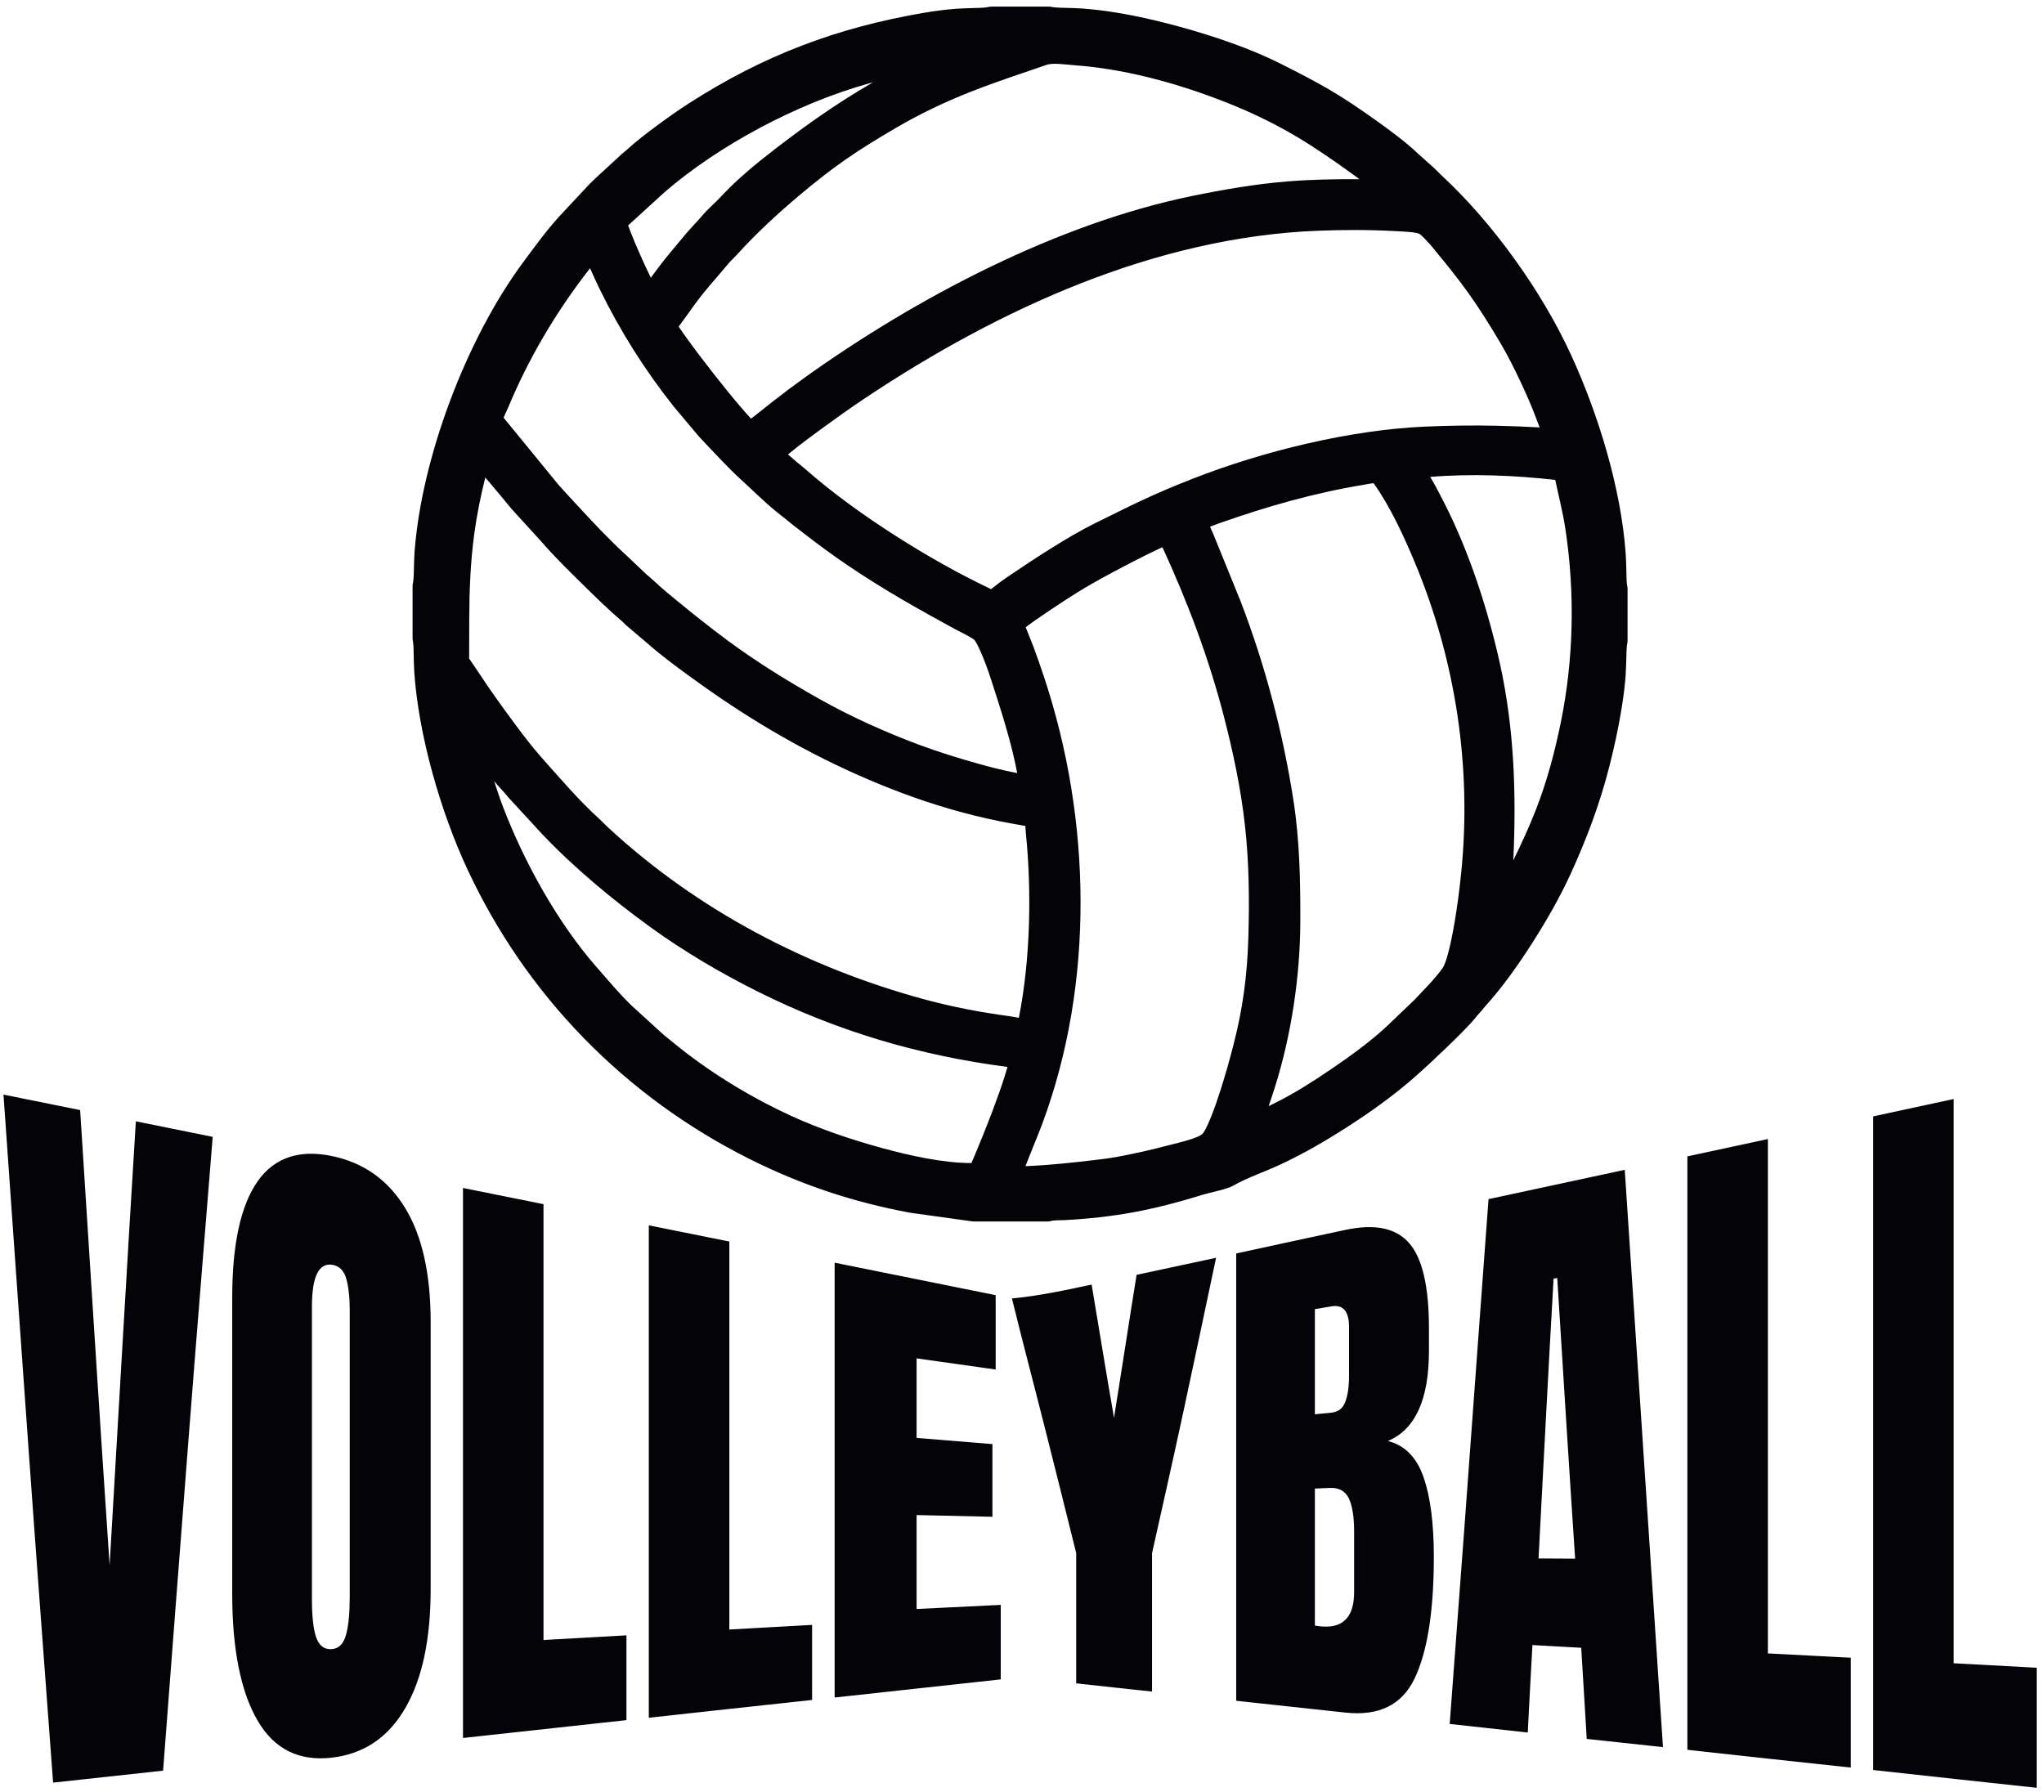 <?xml version="1.0" encoding="UTF-8" standalone="no"?>
<!-- Created with Inkscape (http://www.inkscape.org/) -->

<svg
   version="1.1"
   id="svg1"
   width="497.333"
   height="436"
   viewBox="0 0 497.333 436"
   sodipodi:docname="VOLLEY 7.eps"
   xmlns:inkscape="http://www.inkscape.org/namespaces/inkscape"
   xmlns:sodipodi="http://sodipodi.sourceforge.net/DTD/sodipodi-0.dtd"
   xmlns="http://www.w3.org/2000/svg"
   xmlns:svg="http://www.w3.org/2000/svg">
  <defs
     id="defs1" />
  <sodipodi:namedview
     id="namedview1"
     pagecolor="#ffffff"
     bordercolor="#000000"
     borderopacity="0.25"
     inkscape:showpageshadow="2"
     inkscape:pageopacity="0.0"
     inkscape:pagecheckerboard="0"
     inkscape:deskcolor="#d1d1d1">
    <inkscape:page
       x="0"
       y="0"
       inkscape:label="1"
       id="page1"
       width="497.333"
       height="436"
       margin="0"
       bleed="0" />
  </sodipodi:namedview>
  <g
     id="g1"
     inkscape:groupmode="layer"
     inkscape:label="1">
    <path
       id="path1"
       d="M 97.141,16.711 C 81.891,222.563 66.203,429.98 51.387,638.992 36.465,849.559 21.266,1061.62 6.387,1275.48 c 46.488,-9.46 93.355,-18.82 140.218,-28.3 8.926,-140.54 17.833,-280.399 26.782,-419.477 8.886,-138.265 17.855,-276.164 27.148,-413.387 7.817,136.832 15.992,273.024 23.809,408.52 7.797,135.125 16,269.714 24.183,403.784 46.86,-9.35 93.731,-18.82 140.59,-28.44 C 373.867,1008.8 358.203,817.961 343.375,625.414 328.453,431.449 313.238,235.855 298.363,38.578 231.043,31.332 164.09,23.953 97.141,16.711 Z M 606.352,62.285 C 547.207,55.668 501.77,77.781 471.328,129.977 c -30.93,53.027 -46.5,130.781 -46.5,232.312 0,90.211 0,180.426 0,270.637 0,90.23 0,180.57 0,270.914 0,97.85 15.582,169.16 46.5,213.08 30.449,43.25 75.879,58.43 135.024,46.36 59.492,-12.15 104.336,-44.7 135.382,-96.14 30.707,-50.87 46.129,-119.972 46.129,-208.085 0,-81.387 0,-162.785 0,-244.035 0,-81.383 0,-162.649 0,-243.907 0,-92.316 -15.433,-164.332 -46.129,-217.558 C 710.688,99.723 665.836,68.949 606.352,62.285 Z m 0,198.606 c 13.378,0.769 22.05,9.429 26.777,26.601 4.57,16.653 6.695,40.164 6.695,70.051 0,87.187 0,174.379 0,261.695 0,87.184 0,174.5 0,261.68 0,23.187 -2.066,42.5 -6.332,57.687 -4.277,15.223 -13.031,23.637 -26.027,25.555 -24.563,3.602 -36.828,-22.137 -36.828,-77.18 0,-88.902 0,-177.664 0,-266.433 0,-88.758 0,-177.531 0,-266.289 0,-31.348 2.238,-54.926 7.437,-70.719 5.211,-15.797 14.524,-23.434 28.278,-22.648 z M 847.004,98.371 c 0,167.789 0,335.442 0,503.09 0,167.769 0,335.422 0,503.209 49.094,-9.87 98.191,-19.75 147.285,-29.63 0,-133.017 0,-265.892 0,-398.782 0,-132.875 0,-265.762 0,-398.649 50.591,2.903 101.171,5.797 151.761,8.559 0,-51.621 0,-103.375 0,-155.145 -99.69,-10.925 -199.366,-21.726 -299.046,-32.652 z m 339.956,37.004 c 0,150.137 0,300.27 0,450.406 0,150.145 0,300.399 0,450.539 49.11,-10.01 98.2,-19.75 147.3,-29.63 0,-118.405 0,-236.655 0,-355.057 0,-118.258 0,-236.528 0,-354.801 50.22,2.906 100.8,5.676 151.39,8.438 0,-45.836 0,-91.54 0,-137.372 -99.69,-10.66 -199.37,-21.582 -298.69,-32.523 z m 339.97,37.004 c 0,132.629 0,265.242 0,397.738 0,132.613 0,265.242 0,397.856 98.2,-19.891 196.39,-39.637 294.58,-59.395 0,-45.308 0,-90.75 0,-136.043 -48.35,6.848 -96.7,13.692 -144.68,20.406 0,-48.468 0,-97.066 0,-145.527 46.12,-3.68 92.25,-7.504 138.74,-11.32 0,-44.375 0,-88.77 0,-133.02 -46.49,1.063 -92.62,2.106 -138.74,3.16 0,-57.281 0,-114.578 0,-171.859 51.33,2.504 102.65,5.004 153.99,7.504 0,-45.441 0,-90.867 0,-136.301 -101.54,-11.07 -202.72,-22.129 -303.89,-33.199 z m 441.89,25.949 c 0,39.766 0,79.555 0,119.188 0,39.769 0,79.554 0,119.191 -19.72,80.199 -39.65,158.898 -59.14,236.262 -19.18,76.054 -39.06,150.406 -58.4,229.551 48.35,4.605 97.08,14.878 145.8,25.425 6.7,-40.05 13.41,-80.34 20.09,-120.906 6.7,-40.687 13.76,-81.66 20.83,-123.016 6.69,42.942 13.79,86.274 20.46,129.602 6.72,43.715 13.76,87.84 20.83,132.09 48.35,10.273 96.71,20.801 145.42,31.219 -19.7,-93.649 -39.29,-186.024 -58.76,-276.704 -19.2,-89.468 -39.06,-177.402 -58.39,-263.785 0,-42.156 0,-84.425 0,-126.566 0,-42.281 0,-84.422 0,-126.559 -46.51,4.868 -92.62,10.008 -138.74,15.008 z m 292.72,786.5 c 66.21,14.492 132.79,28.822 199.37,43.072 53.91,11.54 92.81,3.81 117.17,-24.24 24.36,-28.039 36.08,-80.332 36.08,-155.664 0,-13.699 0,-27.531 0,-41.215 0,-89.039 -24.92,-144.078 -75.14,-165.027 30.87,-7.77 52.51,-29.738 65.09,-65.719 12.71,-36.312 18.98,-85.207 18.98,-146.183 0,-99.43 -11.78,-174.082 -35.34,-222.965 -23.29,-48.297 -65.46,-68.723 -126.84,-62.028 -66.56,7.254 -133.16,14.489 -199.37,21.598 0,136.445 0,272.75 0,409.184 0,136.312 0,272.75 0,409.187 z m 173.71,-291.32 c 12.64,1.23 21.08,7.597 25.66,19.23 4.7,11.938 7.07,28.055 7.07,48.731 0,29.492 0,59.14 0,88.636 0,28.848 -10.79,41.477 -31.62,38.051 -10.4,-1.699 -20.82,-3.414 -30.87,-5.129 0,-64.132 0,-128.285 0,-192.41 9.67,0.93 19.72,1.91 29.76,2.891 z M 2420,302.246 c 38.3,-2.324 57.27,18.949 57.27,63.082 0,36.875 0,73.746 0,110.75 0,26.863 -3.23,47.238 -9.66,60.582 -6.58,13.649 -18.23,19.899 -34.97,19.235 -9.3,-0.368 -18.22,-0.801 -27.15,-1.192 0,-41.883 0,-83.754 0,-125.508 0,-41.742 0,-83.504 0,-125.246 4.83,-0.656 9.67,-1.418 14.51,-1.703 z m 232.1,-178.199 c 11.53,156.859 23.86,314.898 35.33,474.246 11.58,160.66 23.81,322.664 35.72,485.977 82.94,17.9 165.88,35.69 249.2,53.59 11.54,-172.915 23.11,-347.161 34.59,-522.446 11.58,-176.719 23.44,-354.656 35.33,-533.769 -46.48,5.004 -92.99,10.004 -139.48,15.012 -3.34,55.578 -6.69,111.157 -10.04,166.735 -29.75,1.578 -59.51,3.422 -89.27,5.007 -2.97,-53.476 -5.95,-106.812 -8.55,-160.015 -47.62,5.262 -95.23,10.394 -142.83,15.664 z m 162.54,302.781 c 22.31,-0.133 44.64,-0.262 66.95,-0.394 -5.57,86.386 -11.54,172.382 -16.74,257.992 -5.2,85.461 -10.78,170.558 -15.99,255.504 -2.23,-0.407 -4.46,-0.801 -6.69,-1.063 -4.83,-86 -9.68,-171.859 -14.14,-257.215 -4.46,-85.195 -8.92,-170.14 -13.39,-254.824 z M 3086.92,76.769 c 0,180.95 0,361.911 0,542.86 0,180.949 0,361.781 0,542.861 49.09,10.53 98.19,21.21 147.28,31.74 0,-156.98 0,-313.839 0,-470.683 0,-156.731 0,-313.574 0,-470.438 50.59,-2.636 101.18,-5.265 151.76,-7.898 0,-67.031 0,-134.066 0,-200.965 -99.69,10.664 -199.36,21.457 -299.04,32.523 z m 339.96,-37.004 c 0,199.261 0,398.656 0,597.906 0,199.387 0,398.648 0,598.038 49.1,10.54 98.2,21.08 147.3,31.74 0,-172.13 0,-344.251 0,-516.251 0,-172.133 0,-344.129 0,-516.129 50.58,-2.761 101.17,-5.523 151.76,-8.16 0,-73.226 0,-146.445 0,-219.683 C 3626.25,17.902 3526.57,28.832 3426.88,39.766"
       style="fill:#040307;fill-opacity:1;fill-rule:evenodd;stroke:none"
       transform="matrix(0.133,0,0,-0.133,0,436)" />
    <path
       id="path2"
       d="m 755.77,2213.12 c 1.226,7.3 1.203,17.84 1.468,25.24 0.364,10.1 0.453,20.48 1.211,30.55 13.008,173.04 95.227,389.7 198.321,529 20.468,27.65 41.835,57.16 64.83,82.65 0.11,0.13 0.21,0.24 0.33,0.36 l 55.62,59.55 c 0.18,0.2 0.34,0.37 0.54,0.56 5.53,5.6 11.23,10.94 17.02,16.27 l 41.81,38.56 c 3.03,2.88 6.24,4.98 9.16,7.68 17.67,16.34 37.91,31.64 57.28,45.94 18.55,13.69 37.61,27.2 57.01,39.68 136.13,87.52 270.03,138.3 429.64,165.56 19.83,3.39 39.74,5.95 59.81,7.49 10.19,0.79 20.73,0.86 30.97,1.24 7.28,0.26 18.03,0.25 25.2,1.53 2.56,0.76 5.02,1.1 7.8,1.1 h 104.97 c 2.51,0 4.72,-0.28 7.03,-0.88 7.43,-1.17 17.68,-1.14 25.19,-1.41 10.03,-0.37 20.34,-0.48 30.33,-1.23 59.21,-4.42 121.18,-17.97 178.36,-33.72 61.79,-17.03 127.99,-39.33 185.26,-68.26 28.82,-14.56 57.48,-29.23 85.41,-45.43 28.95,-16.78 57.63,-36.34 84.87,-55.74 26.77,-19.06 55.74,-40.27 78.93,-62.31 l 25.72,-23 c 6.17,-5.34 11.46,-11.33 17.39,-16.82 94.03,-87.02 183.78,-212.55 237.1,-328.84 50.04,-109.14 91.28,-243.84 99.82,-363.95 0.73,-10.3 0.81,-20.91 1.15,-31.26 0.27,-7.88 0.19,-18.69 1.39,-26.47 0.56,-2.22 0.81,-4.32 0.81,-6.71 v -93.48 c 0,-2.42 -0.26,-4.56 -0.82,-6.8 -1.2,-7.88 -1.18,-18.54 -1.48,-26.5 -0.4,-10.37 -0.53,-21 -1.29,-31.32 -1.48,-19.94 -4.11,-39.63 -7.25,-59.36 -5.84,-36.59 -13.84,-72.71 -22.99,-108.6 -17.17,-67.35 -41.53,-131.71 -70.42,-194.85 -19.41,-42.4 -43.38,-84.23 -68.4,-123.56 -26.06,-40.96 -55.67,-83.24 -88.39,-119.15 -2.55,-2.8 -4.7,-6.08 -7.32,-8.98 -2.09,-2.32 -4.45,-4.53 -6.35,-7 -7.27,-9.47 -16.04,-18.58 -24.36,-27.14 -10.7,-11.01 -21.7,-21.75 -32.79,-32.38 -19.82,-19 -40.18,-38.17 -60.89,-56.21 -36.78,-32.02 -77.98,-61.32 -118.95,-87.73 -39.09,-25.2 -80.46,-49.36 -122.63,-69.03 -28.85,-13.45 -60.22,-23.76 -87.84,-39.41 -8.35,-4.72 -23.37,-8.07 -32.87,-10.5 -7.52,-1.93 -15.51,-3.69 -22.9,-5.98 -41.06,-12.74 -82.44,-23.73 -124.72,-31.59 -42.38,-7.87 -84.91,-12.42 -127.94,-14.65 -6.36,-0.33 -15.76,0.03 -22.04,-1.06 -2.87,-0.97 -5.67,-1.42 -8.85,-1.42 h -133.92 c -1.36,0 -2.52,0.08 -3.87,0.27 l -112.86,15.7 c -0.45,0.07 -0.84,0.13 -1.29,0.22 -103.91,19.4 -198.55,50.9 -293.02,98.24 -228.08,114.29 -408.59,299.04 -516.218,530.46 -48.922,105.18 -89.375,245.4 -97.032,361.37 -0.648,9.78 -0.695,19.82 -0.984,29.63 -0.219,7.39 -0.121,17.64 -1.258,24.91 -0.547,2.21 -0.785,4.26 -0.785,6.62 v 94.98 c 0,2.63 0.301,4.94 0.977,7.37 z m 841.44,914.49 c -4.48,-1.21 -8.93,-2.45 -13.36,-3.71 -127.14,-36.33 -268.15,-111.12 -367.62,-196.91 l -67.14,-61.27 c 1.56,-4.31 3.22,-8.56 4.81,-12.63 5.25,-13.45 10.93,-26.78 16.79,-39.98 6.32,-14.25 12.93,-28.84 19.97,-43.06 10.59,14.52 21.3,28.9 33.02,42.99 9.99,12.01 19.94,24.05 29.98,36.03 10.27,12.25 21.6,23.49 31.95,35.64 10.52,12.33 22.68,22.21 33.55,33.94 21.31,23.02 48.14,46.92 72.74,66.46 68.27,54.22 133.94,101.43 205.31,142.5 z m -355.67,-446.97 c 5.34,-7.99 10.93,-15.84 16.57,-23.62 15.52,-21.41 31.63,-42.48 47.95,-63.28 16.03,-20.44 32.38,-40.78 49.28,-60.51 6.07,-7.09 12.25,-14.17 18.66,-20.96 3.91,2.94 7.71,5.99 10.65,8.26 9.43,7.29 18.61,14.86 27.99,22.2 19.68,15.37 39.65,30.43 59.96,44.96 204.14,145.98 461.34,281.27 708.29,331.95 57.37,11.77 114.64,21.66 173.05,26.5 44.3,3.66 88.64,4.47 133.04,4.17 -3.7,2.81 -7.43,5.57 -11.16,8.27 -34.16,24.74 -68.79,48.85 -105.09,70.35 -46.61,27.61 -94.56,49.64 -145.23,68.72 -82.6,31.1 -172.73,55.03 -261.08,61.28 -12.69,0.9 -37.72,4.71 -49.4,0.72 -46.67,-15.96 -93.66,-31.45 -139.55,-49.54 -47.9,-18.88 -93.29,-40.59 -137.72,-66.66 -31.14,-18.27 -62,-37 -91.64,-57.65 -28.32,-19.73 -55.21,-41.1 -81.66,-63.26 -40.24,-33.74 -81.78,-71.95 -116.9,-110.98 -4.89,-5.43 -10.67,-10.38 -15.26,-15.95 -11.22,-13.59 -22.84,-26.75 -34.27,-40.15 -14.02,-16.44 -26.68,-33.17 -39.02,-50.92 -5.56,-8 -11.72,-15.86 -17.46,-23.9 z m 619.36,-816.82 c -9.02,47.61 -23.88,96.84 -38.22,141.36 -6.31,19.57 -12.3,39.03 -19.55,58.32 -3.58,9.49 -15.17,38.95 -21.67,44.95 -10.78,7.13 -23.3,12.69 -34.7,18.89 -65.34,35.55 -130.11,72.08 -191.81,113.7 -47.25,31.88 -92.22,66.45 -136.39,102.44 -21.32,17.37 -40.39,36.69 -60.69,55.13 -27.95,25.38 -52.33,52.8 -78.37,79.95 -0.44,0.47 -0.81,0.88 -1.23,1.37 l -45.79,54.5 c -0.18,0.22 -0.34,0.41 -0.52,0.64 -52.53,66.39 -97.3,137.29 -134.49,213.39 -6.27,12.83 -12.27,25.78 -17.97,38.87 l -1.5,-1.79 c -60.37,-77.5 -110.863,-162.72 -148.594,-253.47 -1.836,-4.41 -5.687,-11.96 -8.129,-18.07 l 100.743,-123.16 c 2.91,-3.2 5.77,-6.09 8.51,-9.47 l 23.7,-25.72 c 29.96,-32.5 59.79,-64.39 92.43,-94.27 0.12,-0.11 0.23,-0.21 0.35,-0.33 l 35.4,-33.53 c 12.32,-10.21 23.63,-21.49 35.91,-31.72 37.42,-31.16 74.7,-61.34 113.91,-90.27 52.85,-39 108.98,-73.65 166.2,-105.84 58.86,-33.12 121.43,-61.23 184.71,-84.76 34.33,-12.77 70.65,-23.96 105.89,-33.85 20.67,-5.8 41.67,-11.27 62.72,-15.48 2.77,-0.56 5.87,-1.17 9.15,-1.78 z m -419.33,582.95 c 4.73,-4.15 9.46,-8.08 11.84,-10.25 5.31,-4.87 11.35,-9.15 16.8,-13.96 52.55,-46.36 111.08,-88.27 170.12,-125.93 54.8,-34.95 112.12,-67.45 170.81,-95.41 0.63,-0.3 1.31,-0.64 2.03,-0.99 1.55,1.27 3.06,2.55 4.37,3.58 8.31,6.58 16.78,12.82 25.54,18.79 25.93,17.67 52.13,35.01 78.73,51.64 26.95,16.85 54.84,33.53 83.37,47.55 27.53,13.51 54.95,27.37 82.71,40.42 30.97,14.56 62.32,27.66 94.18,40.14 128.47,50.31 287.82,89.44 425.88,95.35 42.82,1.84 85.52,2.5 128.37,1.6 26.81,-0.57 53.59,-1.69 80.36,-3.1 -1.74,4.45 -3.45,8.84 -5.05,13.16 -8.61,23.32 -18.71,46.41 -29.24,68.91 -11.51,24.57 -23.94,49.43 -37.76,72.78 -18.13,30.61 -36.83,60.76 -57.48,89.75 -18.66,26.22 -38.73,51.3 -59.27,76.05 -4.84,5.84 -9.73,12.41 -14.99,17.81 -3.72,3.82 -11.8,13.04 -16.31,15.65 -6.19,3.58 -36.48,4.61 -43.7,5.02 -46.63,2.64 -93.75,2.51 -140.43,0.75 -298,-11.21 -585.04,-143.21 -829.62,-306.18 -27.42,-18.27 -54.61,-37.74 -81.22,-57.18 -16.63,-12.14 -33.23,-24.5 -49.31,-37.36 -2.73,-2.18 -6.68,-5.26 -10.73,-8.59 z m 1403.64,-46.57 c -75.37,8.28 -153.01,11.7 -228.82,5.43 1.09,-1.75 2.07,-3.34 2.86,-4.69 8.24,-14.15 15.73,-28.74 23.16,-43.33 45.95,-90.36 80.05,-195.87 101.86,-294.84 26,-117.94 29.85,-238.4 24.22,-358.66 14.89,30.44 29.1,61.24 41.4,92.82 20.25,51.98 34.22,104.56 45.42,159.16 23.74,115.71 26.17,238.09 8.39,354.8 -4.59,30.1 -12.21,59.56 -18.49,89.31 z m -631.5,-85.72 c 2.31,-5.27 4.61,-10.27 6.19,-14.01 0.05,-0.12 0.09,-0.23 0.14,-0.35 l 49.26,-121.31 c 0.06,-0.17 0.12,-0.31 0.18,-0.47 44.86,-116.4 77.94,-242.03 96.91,-365.35 11.27,-73.19 12.7,-147.07 12.45,-220.99 -0.34,-100.61 -16.51,-207.86 -46.72,-303.83 -3.56,-11.3 -7.35,-22.53 -11.19,-33.74 l 12.25,6.07 c 34.55,17.11 68.96,39.07 100.84,60.74 34.9,23.72 72.66,50.9 103.27,79.49 l 50.62,48.4 c 17.27,18.57 35.77,36.55 50.72,57.09 10.08,13.85 19.76,68.42 22.73,86.18 4.87,29.08 8.69,58.56 11.69,87.9 19.88,194.15 -9.96,390.61 -85.44,570.51 -20.09,47.89 -44.62,101.01 -74.66,143.28 -4.85,-0.2 -14.36,-2.23 -17.84,-2.8 -91.16,-14.97 -177.62,-39.83 -264.62,-70.46 -5.6,-1.97 -11.18,-4.16 -16.78,-6.35 z m -337.28,-183.94 13.44,-33.59 c 0.08,-0.22 0.15,-0.4 0.24,-0.61 7.24,-19.41 13.98,-38.99 20.5,-58.66 85.87,-259.2 91.92,-557.95 -3.75,-815.32 -6.89,-18.54 -14.76,-37.02 -22.06,-55.43 -2.95,-7.41 -5.88,-14.85 -8.75,-22.31 1.97,0.08 3.72,0.16 5.17,0.22 20.32,0.8 40.73,2.48 60.98,4.37 20.82,1.96 41.64,4.23 62.39,6.81 12.52,1.55 25.67,3.05 38.06,5.38 30.86,5.81 61.6,12.35 91.92,20.55 11.73,3.17 59.5,13.52 66.15,22.64 6.02,8.45 11.32,21.4 15.18,31.02 6.53,16.3 12.21,33.07 17.51,49.8 8.42,26.53 16.03,53.45 22.98,80.4 17.36,67.33 25.32,127.65 27.39,197.24 2.06,69.09 1.33,137.71 -6.39,206.46 -7.53,67.07 -21.52,132.52 -38.35,197.81 -27.59,107 -66.41,209.49 -112.43,309.65 -2.92,-1.33 -5.62,-2.6 -7.7,-3.56 -15.42,-7.11 -30.65,-14.8 -45.73,-22.58 -25.27,-13.04 -50.77,-26.54 -75.47,-40.65 -36.16,-20.64 -70.21,-43.84 -104.53,-67.34 -5.37,-3.68 -10.99,-8.05 -16.75,-12.3 z M 858.16,2073.39 c 0.668,-0.94 1.348,-1.87 1.977,-2.79 4.297,-6.24 8.496,-12.56 12.761,-18.83 8.422,-12.38 16.52,-24.99 25.106,-37.26 14.805,-21.18 29.945,-42.17 45.422,-62.86 15.058,-20.14 30.746,-40.81 47.465,-59.6 34.169,-38.4 67.219,-77.26 105.289,-111.98 0.22,-0.2 0.4,-0.37 0.61,-0.58 l 15.49,-15.01 c 163.75,-151.76 365.72,-257.15 580.68,-315.22 50.96,-13.76 101.56,-23.17 153.84,-30.31 3.98,-0.54 10.94,-1.92 17.15,-2.84 21.03,105.85 23.68,231.29 12.78,337.61 -0.4,3.88 -0.55,8.75 -0.84,13.35 -2.43,0.45 -4.83,0.81 -6.6,1.13 -12.97,2.29 -25.89,4.55 -38.8,7.13 -61.71,12.32 -124.27,30.78 -183.09,52.99 -110.04,41.54 -212.56,95.31 -310.58,160.14 -25.18,16.66 -50.01,34.08 -74.42,51.83 -26.21,19.05 -53.29,39.1 -77.17,60.18 l -38.86,32.97 c -2.77,2.36 -5.05,5.15 -7.64,7.36 -26.03,22.22 -51.41,47.15 -75.81,71.18 -24.2,23.83 -49.63,48.84 -71.338,73.98 l -54.918,60.26 c -0.328,0.36 -0.601,0.67 -0.91,1.05 -12.883,15.62 -25.781,31.23 -38.875,46.68 -3.012,3.55 -6.031,7.1 -9.066,10.63 -8.594,-34.31 -15.555,-68.85 -20.278,-104.06 -6.898,-51.43 -8.918,-103.02 -9.062,-154.86 l -0.188,-65.83 c -0.008,-2.06 -0.101,-4.27 -0.125,-6.44 z m 45.906,-224.38 c 5.028,-16.02 10.422,-31.97 16.297,-47.36 38.258,-100.24 99.587,-211.19 170.257,-291.95 21.25,-24.28 42.2,-49.45 64.84,-71.34 l 57.97,-52.9 c 10.25,-8.19 20.26,-16.68 30.56,-24.81 61.97,-48.94 131.57,-91.15 203.37,-124.09 52.82,-24.22 111.74,-44.02 167.76,-59.24 47.57,-12.92 110.11,-27.23 162.02,-27.04 3.87,8.74 7.53,17.66 11.13,26.3 9.25,22.17 18.14,44.52 26.65,66.99 8.43,22.23 16.63,44.76 23.69,67.47 1.08,3.46 2.84,9.06 4.54,15.03 -161.54,21.17 -310.42,64.75 -457.4,138.16 -67.55,33.73 -135.34,73.75 -196.47,118.07 -68.8,49.87 -139.36,108.43 -197.772,170.16 -0.094,0.1 -0.176,0.18 -0.266,0.28 l -60.976,66.23 c -0.469,0.51 -0.848,0.96 -1.282,1.49 -3.453,4.33 -7.171,8.63 -10.976,12.65 -4.711,4.98 -9.367,10.34 -13.942,15.9"
       style="fill:#040307;fill-opacity:1;fill-rule:evenodd;stroke:none"
       transform="matrix(0.133,0,0,-0.133,0,436)" />
  </g>
</svg>
